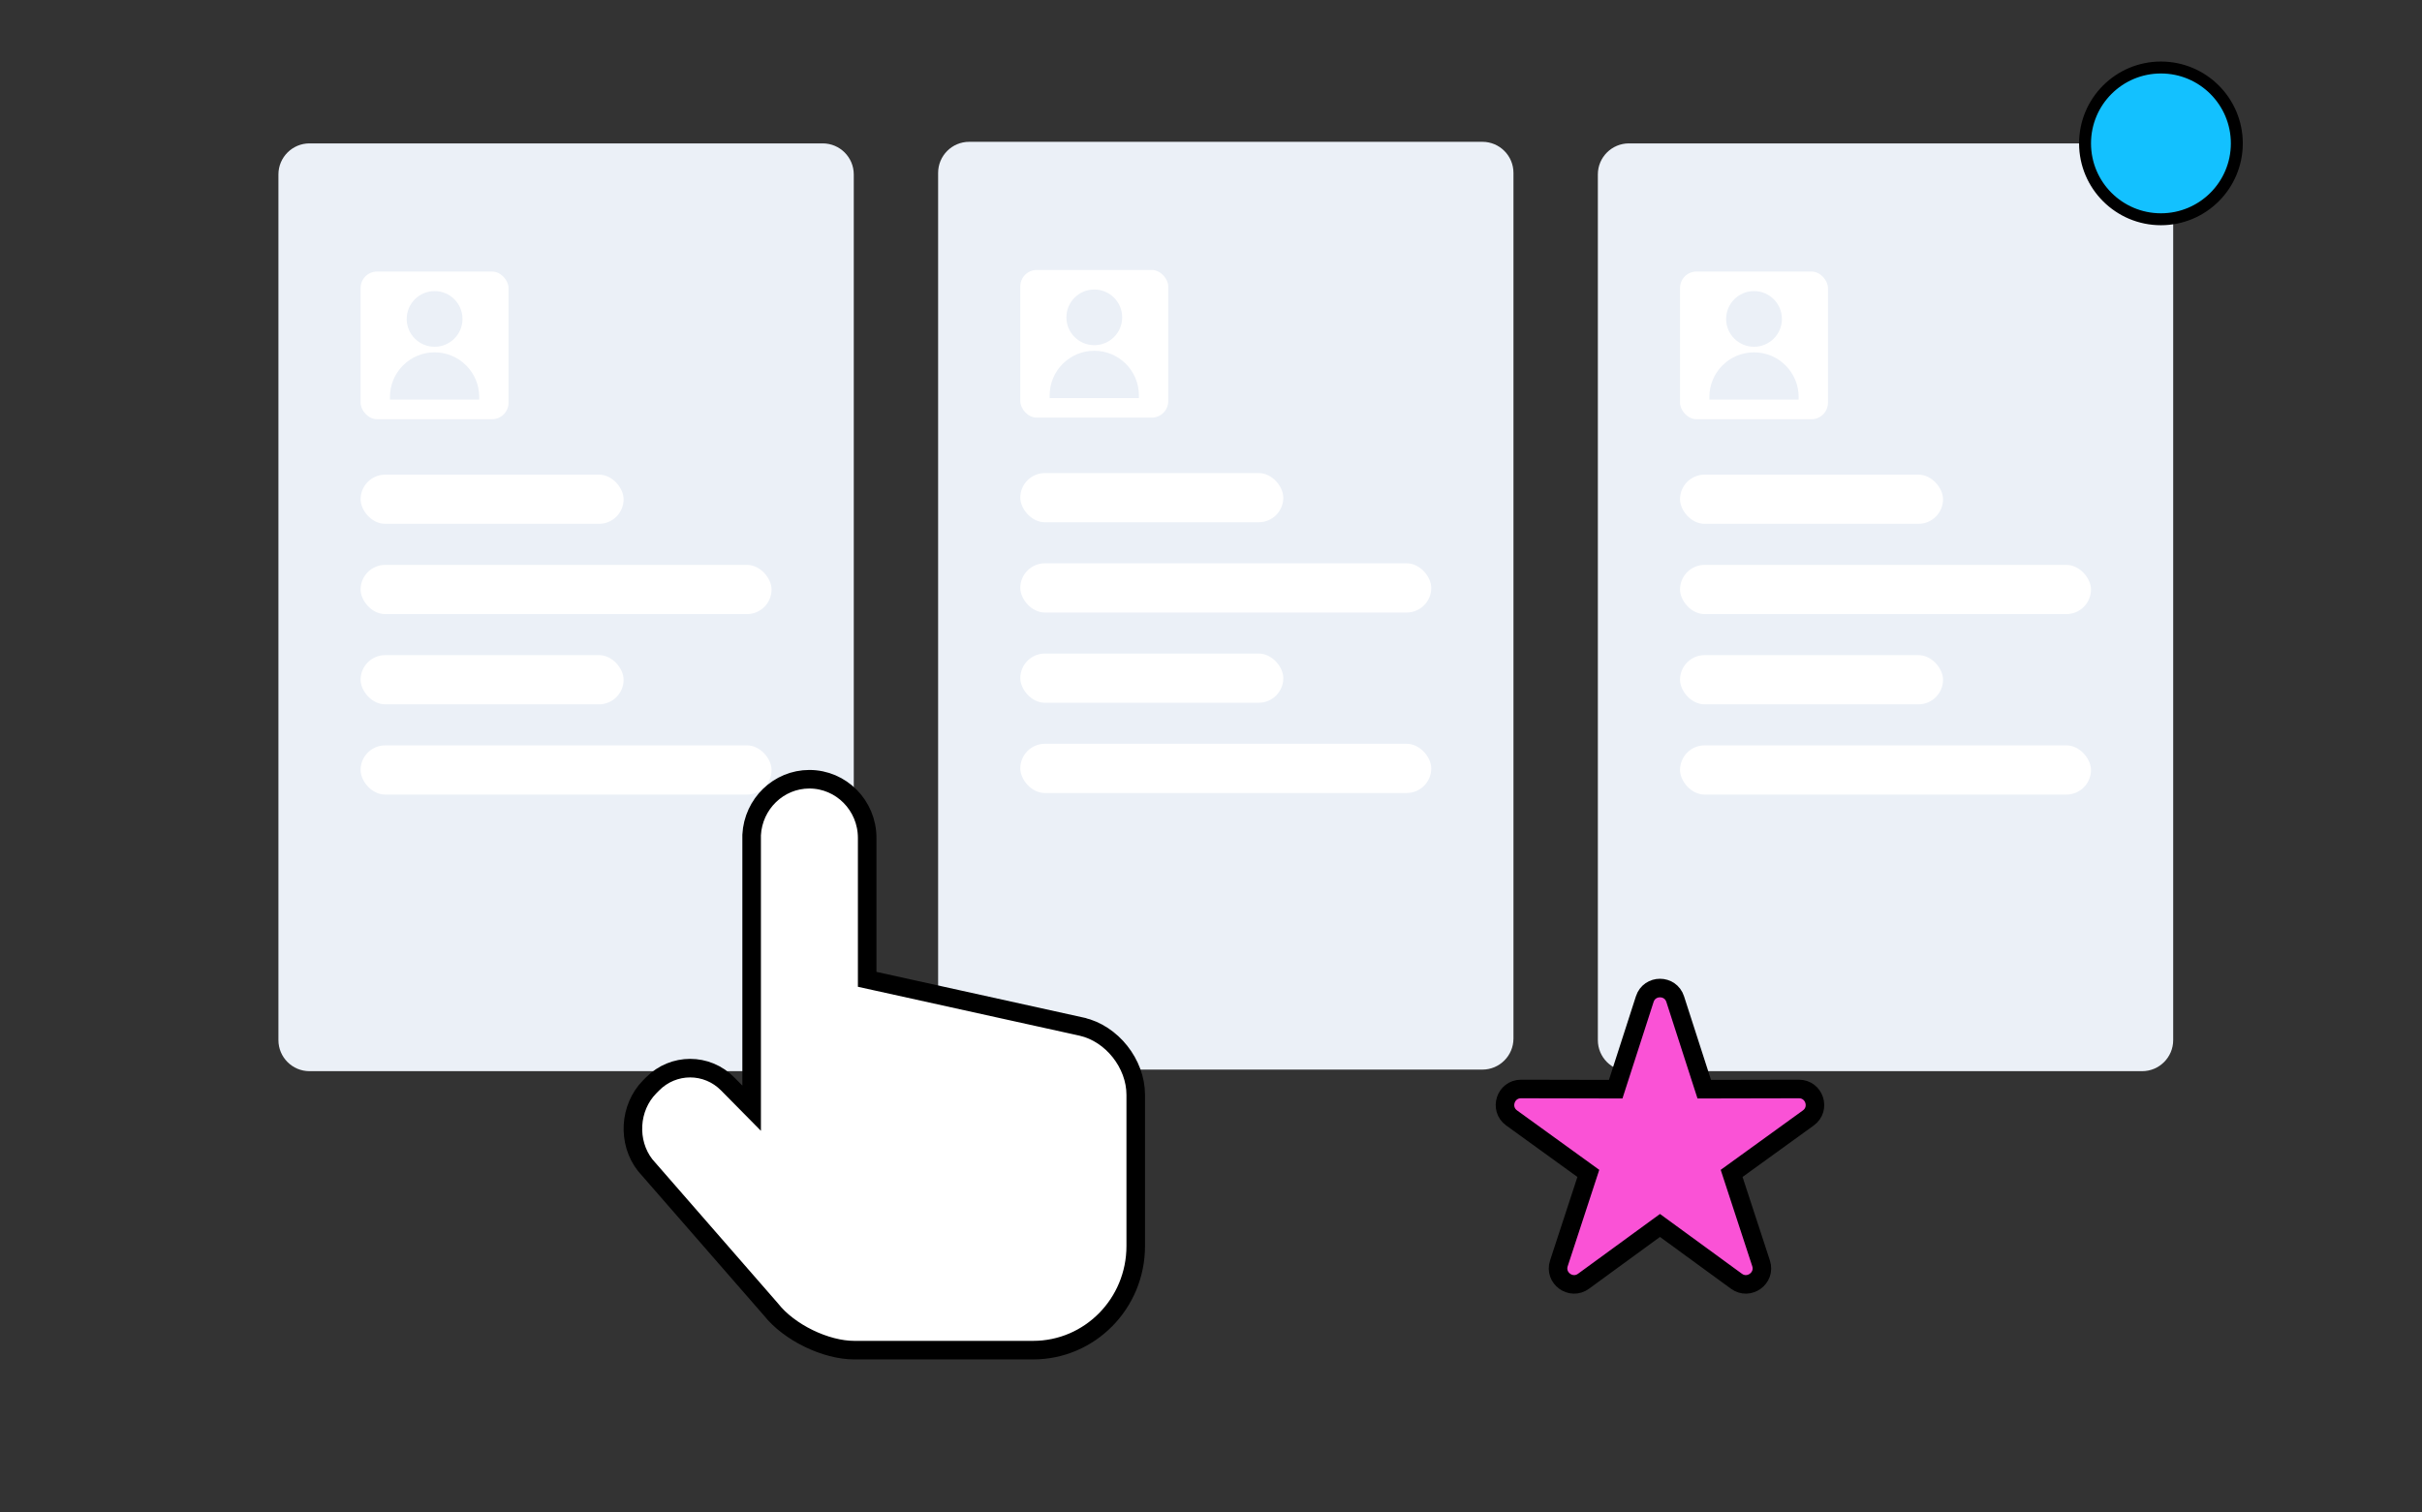<svg width="261" height="163" viewBox="0 0 261 163" fill="none" xmlns="http://www.w3.org/2000/svg">
<rect x="0" y="0" width="261" height="163" fill="#333333" stroke="none"/>
<path d="M30.004 18.805C30.004 16.955 31.504 15.455 33.354 15.455H88.654C90.504 15.455 92.004 16.955 92.004 18.805V112.105C92.004 113.955 90.504 115.455 88.654 115.455H33.354C31.504 115.455 30.004 113.955 30.004 112.105V18.805Z" fill="#EBF0F7"/>
<rect x="38.859" y="29.268" width="15.943" height="15.916" rx="1.777" fill="white"/>
<path fill-rule="evenodd" clip-rule="evenodd" d="M46.834 37.376C48.494 37.376 49.839 36.033 49.839 34.376C49.839 32.718 48.494 31.375 46.834 31.375C45.174 31.375 43.828 32.718 43.828 34.376C43.828 36.033 45.174 37.376 46.834 37.376ZM46.832 37.977C44.176 37.977 42.023 40.13 42.023 42.785V43.077H51.641V42.785C51.641 40.13 49.488 37.977 46.832 37.977Z" fill="#EBF0F7"/>
<rect x="38.859" y="51.158" width="28.343" height="5.305" rx="2.653" fill="white"/>
<rect x="38.859" y="60.885" width="44.286" height="5.305" rx="2.653" fill="white"/>
<rect x="38.859" y="70.611" width="28.343" height="5.305" rx="2.653" fill="white"/>
<rect x="38.859" y="80.338" width="44.286" height="5.305" rx="2.653" fill="white"/>
<path d="M101.094 18.635C101.094 16.785 102.594 15.285 104.444 15.285H159.744C161.594 15.285 163.094 16.785 163.094 18.635V111.935C163.094 113.785 161.594 115.285 159.744 115.285H104.444C102.594 115.285 101.094 113.785 101.094 111.935V18.635Z" fill="#EBF0F7"/>
<rect x="109.949" y="29.098" width="15.943" height="15.916" rx="1.777" fill="white"/>
<path fill-rule="evenodd" clip-rule="evenodd" d="M117.924 37.206C119.584 37.206 120.929 35.863 120.929 34.206C120.929 32.548 119.584 31.205 117.924 31.205C116.264 31.205 114.918 32.548 114.918 34.206C114.918 35.863 116.264 37.206 117.924 37.206ZM117.922 37.807C115.266 37.807 113.113 39.96 113.113 42.616V42.907H122.731V42.616C122.731 39.96 120.578 37.807 117.922 37.807Z" fill="#EBF0F7"/>
<rect x="109.949" y="50.988" width="28.343" height="5.305" rx="2.653" fill="white"/>
<rect x="109.949" y="60.715" width="44.286" height="5.305" rx="2.653" fill="white"/>
<rect x="109.949" y="70.441" width="28.343" height="5.305" rx="2.653" fill="white"/>
<rect x="109.949" y="80.168" width="44.286" height="5.305" rx="2.653" fill="white"/>
<path d="M172.188 18.805C172.188 16.955 173.687 15.455 175.538 15.455H230.837C232.688 15.455 234.188 16.955 234.188 18.805V112.105C234.188 113.955 232.688 115.455 230.837 115.455H175.538C173.687 115.455 172.188 113.955 172.188 112.105V18.805Z" fill="#EBF0F7"/>
<rect x="181.043" y="29.268" width="15.943" height="15.916" rx="1.777" fill="white"/>
<path fill-rule="evenodd" clip-rule="evenodd" d="M189.017 37.376C190.677 37.376 192.023 36.033 192.023 34.376C192.023 32.718 190.677 31.375 189.017 31.375C187.357 31.375 186.012 32.718 186.012 34.376C186.012 36.033 187.357 37.376 189.017 37.376ZM189.016 37.977C186.36 37.977 184.207 40.13 184.207 42.785V43.077H193.825V42.785C193.825 40.13 191.672 37.977 189.016 37.977Z" fill="#EBF0F7"/>
<rect x="181.043" y="51.158" width="28.343" height="5.305" rx="2.653" fill="white"/>
<rect x="181.043" y="60.885" width="44.286" height="5.305" rx="2.653" fill="white"/>
<rect x="181.043" y="70.611" width="28.343" height="5.305" rx="2.653" fill="white"/>
<rect x="181.043" y="80.338" width="44.286" height="5.305" rx="2.653" fill="white"/>
<path d="M80.998 89.996C81.171 86.636 83.911 83.988 87.219 83.988C90.648 83.988 93.45 86.808 93.45 90.316V104.752V105.555L94.234 105.728L116.564 110.656C116.565 110.657 116.566 110.657 116.567 110.657C119.811 111.392 122.389 114.632 122.389 118.005V134.301C122.389 140.517 117.429 145.523 111.329 145.523H92.057C90.542 145.523 88.789 145.061 87.147 144.262C85.505 143.463 84.053 142.364 83.105 141.167L83.09 141.149L83.075 141.131L69.526 125.586C67.592 123.115 67.801 119.383 70.007 117.147L70.312 116.838C72.558 114.562 76.18 114.556 78.423 116.837L78.424 116.838L79.286 117.711L80.998 119.446V117.009V90.334V89.996Z" fill="white" stroke="black" stroke-width="2"/>
<circle cx="232.867" cy="15.454" r="8.178" fill="#13C1FF" stroke="black" stroke-width="1.286"/>
<path d="M180.524 107.69C180.01 106.096 177.756 106.096 177.242 107.69L174.111 117.397L163.911 117.375C162.237 117.371 161.541 119.515 162.897 120.496L171.162 126.473L167.989 136.167C167.468 137.758 169.292 139.083 170.644 138.096L178.883 132.083L187.122 138.096C188.474 139.083 190.298 137.758 189.777 136.167L186.604 126.473L194.869 120.496C196.225 119.515 195.528 117.371 193.854 117.375L183.655 117.397L180.524 107.69ZM171.225 126.282L171.224 126.283L171.225 126.282ZM178.72 131.964L178.721 131.965L178.72 131.964Z" fill="#FA52D6" stroke="black" stroke-width="2"/>
</svg>
